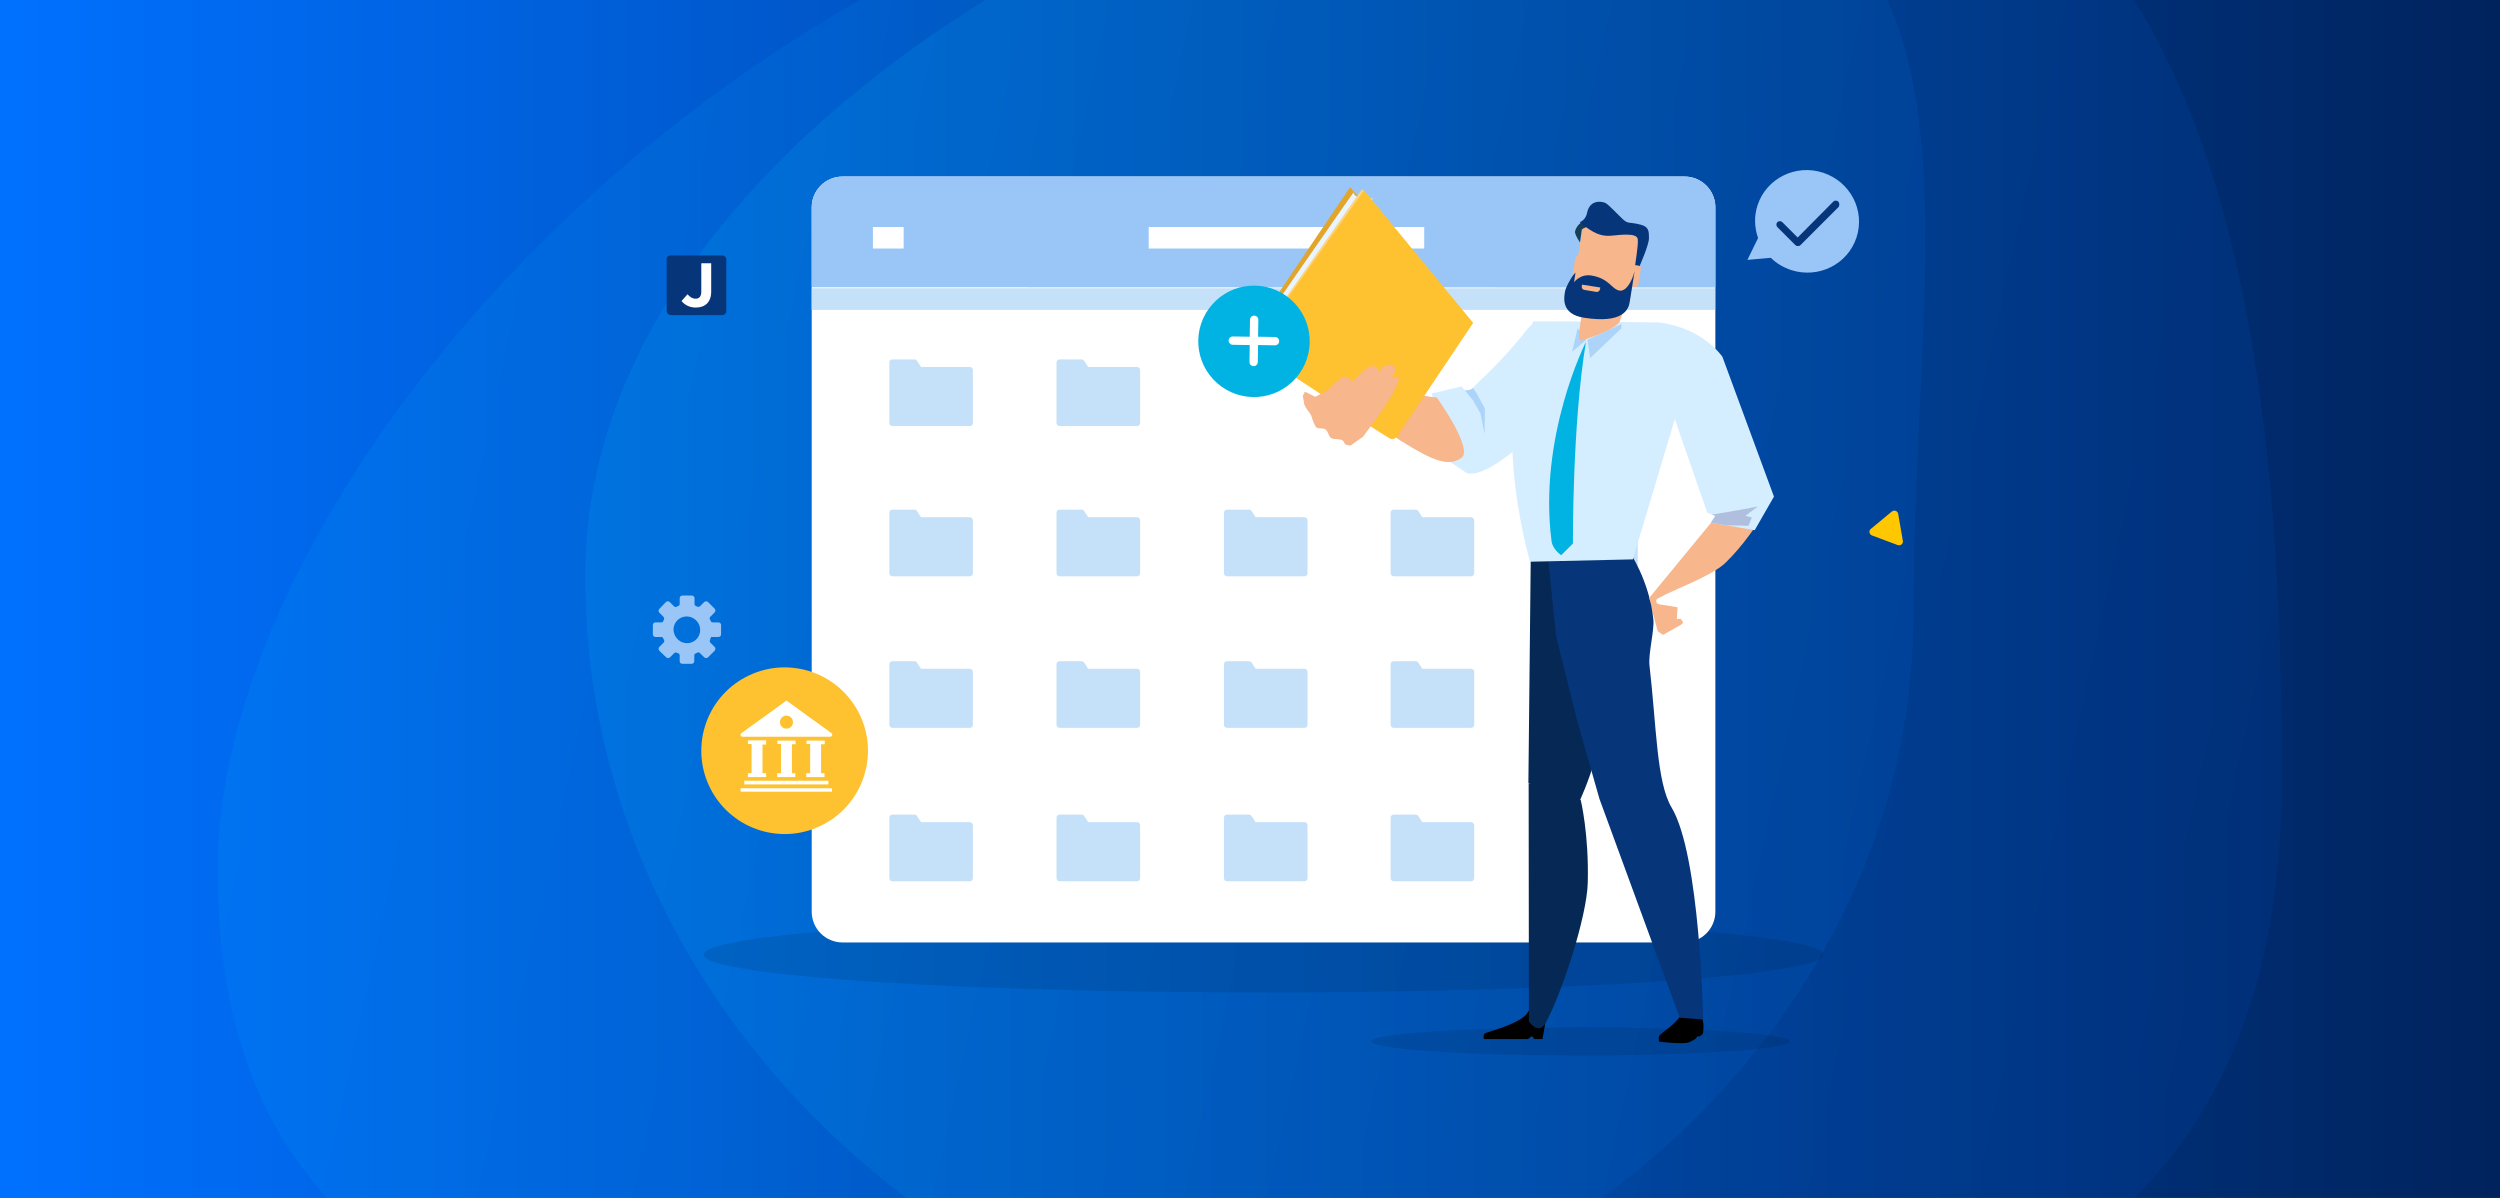 <svg enable-background="new 0 0 960 460" viewBox="0 0 960 460" xmlns="http://www.w3.org/2000/svg" xmlns:xlink="http://www.w3.org/1999/xlink"><rect x="0" y="0" width="960" height="460" fill="#808080" stroke="none"/><linearGradient id="a" gradientTransform="matrix(1 0 0 -1 0 324)" gradientUnits="userSpaceOnUse" x1="0" x2="960" y1="94" y2="94"><stop offset="0" stop-color="#0071ff"/><stop offset="1" stop-color="#00235d"/></linearGradient><linearGradient id="b"><stop offset="0" stop-color="#00c5fb"/><stop offset="1" stop-color="#005bea"/></linearGradient><linearGradient id="c" gradientTransform="matrix(1 0 0 -1 0 -414)" gradientUnits="userSpaceOnUse" x1="234.405" x2="891.018" xlink:href="#b" y1="-538.615" y2="-681.877"/><linearGradient id="d" gradientTransform="matrix(1 0 0 -1 0 -414)" gradientUnits="userSpaceOnUse" x1="108.673" x2="712.258" xlink:href="#b" y1="-612.727" y2="-744.421"/><linearGradient id="e" gradientTransform="matrix(1 0 0 -1 0 -414)" gradientUnits="userSpaceOnUse" x1="232.974" x2="883.592" xlink:href="#b" y1="-577.826" y2="-719.781"/><path d="m0 0h960v460h-960z" fill="url(#a)"/><path d="m819.5 0h-95c25.5 55.1 10.1 139.4 10.1 235.3 0 90-46.3 170.6-119.4 224.7h204.5c36.7-36.7 56.5-88.9 56.5-160.1.2-103.9-8.2-222.3-56.7-299.9z" fill="url(#c)" opacity=".1"/><path d="m224.7 221.1c0-88.1 64.7-166 153.5-221.1h-48.1c-146 83.3-246.5 227.4-246.5 333.9 0 56.1 14.9 96.8 42.1 126.1h222.3c-75.3-57.2-123.3-143-123.3-238.9z" fill="url(#d)" opacity=".1"/><path d="m224.7 221.1c0 95.9 47.9 181.7 123.3 238.9h267.3c73.1-54.1 119.4-134.7 119.4-224.7 0-95.8 15.3-180.2-10.1-235.3h-346.3c-88.8 55.1-153.6 132.9-153.6 221.1z" fill="url(#e)" opacity=".2"/><ellipse cx="485.2" cy="366.6" opacity=".1" rx="215" ry="14.5"/><ellipse cx="606.9" cy="399.9" opacity=".1" rx="80.3" ry="5.4"/><path d="m658.7 350.1c0 6.5-5.3 11.8-11.8 11.8h-323.4c-6.5 0-11.8-5.3-11.8-11.8v-270.5c0-6.5 5.3-11.8 11.8-11.8h323.4c6.5 0 11.8 5.3 11.8 11.8z" fill="#fff"/><path d="m311.7 110.3v-30.7c0-6.5 5.3-11.8 11.8-11.8h323.4c6.5 0 11.8 5.3 11.8 11.8v30.8" fill="#99c6f6"/><path d="m441.1 91.3h105.8" fill="none" stroke="#fff" stroke-width="8.263"/><path d="m335.2 91.3h11.8" fill="none" stroke="#fff" stroke-width="8.263"/><g fill="#c5e1f9"><path d="m311.7 110.7h346.9v8.3h-346.9z"/><path d="m372.4 140.9h-18.7s-.1 0-.1-.1l-1.5-2.3c-.2-.3-.6-.5-1-.5h-8.4c-.7 0-1.2.5-1.2 1.2v23.2c0 .7.5 1.2 1.2 1.2h29.7c.7 0 1.2-.5 1.2-1.2v-20.3c0-.6-.6-1.2-1.2-1.2z"/><path d="m627.7 142.3h-18.7s-.1 0-.1-.1l-1.5-2.3c-.2-.3-.6-.5-1-.5h-8.4c-.7 0-1.2.5-1.2 1.2v23.2c0 .7.5 1.2 1.2 1.2h29.7c.7 0 1.2-.5 1.2-1.2v-20.3c0-.6-.5-1.2-1.2-1.2z"/><path d="m436.6 140.9h-18.7s-.1 0-.1-.1l-1.5-2.3c-.2-.3-.6-.5-1-.5h-8.4c-.7 0-1.2.5-1.2 1.2v23.2c0 .7.5 1.2 1.2 1.2h29.7c.7 0 1.2-.5 1.2-1.2v-20.3c0-.6-.5-1.2-1.2-1.2z"/><path d="m564.9 198.6h-18.7s-.1 0-.1-.1l-1.5-2.3c-.2-.3-.6-.5-1-.5h-8.4c-.7 0-1.2.5-1.2 1.2v23.2c0 .7.5 1.2 1.2 1.2h29.7c.7 0 1.2-.5 1.2-1.2v-20.3c0-.6-.6-1.2-1.2-1.2z"/><path d="m500.9 198.6h-18.7s-.1 0-.1-.1l-1.5-2.3c-.2-.3-.6-.5-1-.5h-8.4c-.7 0-1.2.5-1.2 1.2v23.2c0 .7.5 1.2 1.2 1.2h29.7c.7 0 1.2-.5 1.2-1.2v-20.3c0-.6-.6-1.2-1.2-1.2z"/><path d="m372.4 198.6h-18.7s-.1 0-.1-.1l-1.5-2.3c-.2-.3-.6-.5-1-.5h-8.4c-.7 0-1.2.5-1.2 1.2v23.2c0 .7.5 1.2 1.2 1.2h29.7c.7 0 1.2-.5 1.2-1.2v-20.3c0-.6-.6-1.2-1.2-1.2z"/><path d="m627.7 200h-18.7s-.1 0-.1-.1l-1.5-2.3c-.2-.3-.6-.5-1-.5h-8.4c-.7 0-1.2.5-1.2 1.2v23.2c0 .7.5 1.2 1.2 1.2h29.7c.7 0 1.2-.5 1.2-1.2v-20.3c0-.6-.5-1.2-1.2-1.2z"/><path d="m436.6 198.6h-18.7s-.1 0-.1-.1l-1.5-2.3c-.2-.3-.6-.5-1-.5h-8.4c-.7 0-1.2.5-1.2 1.2v23.2c0 .7.5 1.2 1.2 1.2h29.7c.7 0 1.2-.5 1.2-1.2v-20.3c0-.6-.5-1.2-1.2-1.2z"/><path d="m564.9 256.8h-18.7s-.1 0-.1-.1l-1.5-2.3c-.2-.3-.6-.5-1-.5h-8.4c-.7 0-1.2.5-1.2 1.2v23.2c0 .7.5 1.2 1.2 1.2h29.7c.7 0 1.2-.5 1.2-1.2v-20.3c0-.7-.6-1.2-1.2-1.2z"/><path d="m500.9 256.8h-18.7s-.1 0-.1-.1l-1.5-2.3c-.2-.3-.6-.5-1-.5h-8.4c-.7 0-1.2.5-1.2 1.2v23.2c0 .7.5 1.2 1.2 1.2h29.7c.7 0 1.2-.5 1.2-1.2v-20.3c0-.7-.6-1.2-1.2-1.2z"/><path d="m372.4 256.8h-18.7s-.1 0-.1-.1l-1.5-2.3c-.2-.3-.6-.5-1-.5h-8.4c-.7 0-1.2.5-1.2 1.2v23.2c0 .7.5 1.2 1.2 1.2h29.7c.7 0 1.2-.5 1.2-1.2v-20.3c0-.7-.6-1.2-1.2-1.2z"/><path d="m627.7 258.2h-18.7s-.1 0-.1-.1l-1.5-2.3c-.2-.3-.6-.5-1-.5h-8.4c-.7 0-1.2.5-1.2 1.2v23.2c0 .7.5 1.2 1.2 1.2h29.7c.7 0 1.2-.5 1.2-1.2v-20.3c0-.7-.5-1.2-1.2-1.2z"/><path d="m436.6 256.8h-18.7s-.1 0-.1-.1l-1.5-2.3c-.2-.3-.6-.5-1-.5h-8.4c-.7 0-1.2.5-1.2 1.2v23.2c0 .7.5 1.2 1.2 1.2h29.7c.7 0 1.2-.5 1.2-1.2v-20.3c0-.7-.5-1.2-1.2-1.2z"/><path d="m564.9 315.7h-18.7s-.1 0-.1-.1l-1.5-2.3c-.2-.3-.6-.5-1-.5h-8.4c-.7 0-1.2.5-1.2 1.2v23.2c0 .7.5 1.2 1.2 1.2h29.7c.7 0 1.2-.5 1.2-1.2v-20.3c0-.7-.6-1.2-1.2-1.2z"/><path d="m500.9 315.7h-18.7s-.1 0-.1-.1l-1.5-2.3c-.2-.3-.6-.5-1-.5h-8.4c-.7 0-1.2.5-1.2 1.2v23.2c0 .7.5 1.2 1.2 1.2h29.7c.7 0 1.2-.5 1.2-1.2v-20.3c0-.7-.6-1.2-1.2-1.2z"/><path d="m372.4 315.7h-18.7s-.1 0-.1-.1l-1.5-2.3c-.2-.3-.6-.5-1-.5h-8.4c-.7 0-1.2.5-1.2 1.2v23.2c0 .7.5 1.2 1.2 1.2h29.7c.7 0 1.2-.5 1.2-1.2v-20.3c0-.7-.6-1.2-1.2-1.2z"/><path d="m436.6 315.7h-18.7s-.1 0-.1-.1l-1.5-2.3c-.2-.3-.6-.5-1-.5h-8.4c-.7 0-1.2.5-1.2 1.2v23.2c0 .7.5 1.2 1.2 1.2h29.7c.7 0 1.2-.5 1.2-1.2v-20.3c0-.7-.5-1.2-1.2-1.2z"/></g><path d="m637.2 397.7c-.5.6-.1 2.3-.1 2.3s8.3 1 11 .4c.7-.2 1.9-.8 3-1.5.2-.1.5-.8.7-.9.3-.2.5.1.8 0 .7-.5 1.3-.9 1.3-1 .7-4.2-.3-5.9-.3-5.9s-7.1-2.6-8.4-.8c-3.2 4.2-7 6-8 7.4z"/><path d="m593.5 392.3-1.2 6.7h-3.2s-.4-1-.9-1-1.1 1-1.7 1c-1.4 0-2.9 0-3.5 0-1.2 0-13.2 0-13.2 0s-.3-1.4.1-1.9c.2-.3 1.3-.7 2-.9 3.4-1 13.1-4.1 14.8-7.5 1.9-4.1 6.8 3.6 6.8 3.6z"/><path d="m638.6 243.8 6.9-3.9.9-.8-1-1.5-1.5.1.3-4.5-7.3-1.2-3.7-1.8 3.4 12.2" fill="#f7b68b"/><path d="m606.6 134s7.7 8.5-16.1 31.1c-23.8 22.5-28.2 15.9-28.2 15.9l-7.2-4.8-5.3-25.1 11.5-2.7 1.2 1.5s2.5.2 3.7-1.5c1.2-1.8 9.1-7.7 20.5-22.3 5.3-6.7 18.4 6.3 19.9 7.9z" fill="#d4edff"/><path d="m551.7 152.6s-24-.4-26-25.5c-.6-7.4-2.5-.2-3.8 6.9s3.1 27.1 15.9 35.2c12.8 8 18.3 10 23.3 6.7s-9.4-23.3-9.4-23.3z" fill="#f7b68b"/><path d="m587.1 392.3s3.7 5.4 6.5.4c6.3-11.7 15.7-40.5 16.1-53.6.5-18.8-2.7-31.9-2.7-31.9l-20-6.5z" fill="#052954"/><path d="m587.8 214.4-.9 86.2 18.2 10.1s10.9-20.6 12.3-46.8c.6-11.1.9-36.1-5.4-44.6-8.4-11.6-24.2-4.9-24.2-4.9z" fill="#052954"/><path d="m594.5 214.4 3 29.8 8.1 32.4 8.6 30.2 30.8 84 9 .7s-1.1-63-12.1-81.4c-5.8-9.7-5.8-31.3-8.5-54.6-.5-4.2 1.9-13.6 1.5-17.5-1.5-15.1-9.3-26.3-9.3-26.3z" fill="#06357a"/><path d="m587.5 215.7 39.5-.9 16.9-56.4s10.9-34.1-10-34.6c-21-.4-45.1-.4-45.1-.4s-17.4 31.8-1.3 92.3z" fill="#d4edff"/><path d="m658.3 199.2-25 30.4s.9 4.4 2.9 2.1c.2-.3-1-1.2.6-2 6.1-3.4 20.6-8.5 25.9-13.7 7-6.8 12-14.8 12-14.8z" fill="#f7b68b"/><path d="m609 131.3s-18.4 36.3-13.2 76.5c.4 3.2 3.7 5.4 3.7 5.4l4.5-4.5c0 .1-.3-45.4 5-77.4z" fill="#00b3e3"/><path d="m609.6 130.5 1 7 12-11.4v-1.7z" fill="#acd4f8"/><path d="m605.8 126-2.1 9.1 5.4-4.6z" fill="#acd4f8"/><path d="m570.2 156.9-3.1-5.7-1.4-2.2c-1.3 1.1-3.2.9-3.2.9l3.1 3.8 2.9 5.1 1.6 7.8z" fill="#acd4f8"/><path d="m641.9 157.4 13.7 39.5 3 1.2-1.7 2.6 16.9 2.9 7.4-12.9-19.8-53.7s-7.6-11.3-24.7-13.2c-12.1-1.2 4.3 30.3 5.2 33.6z" fill="#d4edff"/><path d="m675 194.5s-11.5 2.2-17.6 3.1l1.3.5-1.7 2.6 5.9 1 8.5.2 1.3-3.2-2.5-.6z" fill="#b0bfde"/><path d="m624.1 115.9c-.5 2.2-1.3 5.5-2.1 7.5-1.4 3.1-13.2 7-15 7.4s.5-9.2.5-11.4c0-1.7 1.1-1.2-.2-3.6h16.8z" fill="#f7b68b"/><path d="m603.9 111c-.3 1.9 1 3.6 2.9 3.9l15.3 2.5c1.9.3 3.6-1 3.9-2.9l3.6-22.6c.3-1.9-1-3.6-2.8-3.9l-15.3-2.5c-1.9-.3-3.6 1-3.9 2.9z" fill="#f7b68b"/><path d="m606.7 93.1s-1.7-2.5-1.9-3.9c-.1-.7 1-3.2 2.8-3.9 1.9-.7 3 1.3 3 1.3s-3 1.1-3.2 1.6c-.1.6-.7 4.9-.7 4.9z" fill="#163f59"/><path d="m629.5 102.4s3.7-8.3 3.7-10.9 0-4.4-3.1-5.2c-4.6-1.2-4.8-.2-6.8-2s-5.6-5.8-6.9-6.4c-2.2-.9-6-.7-6.9 3.6-.6 3.2-2.8 3.7-2.8 3.8.1.4.9.9 2.3 1.9 3.9 2.8 6.4 3.6 9.8 3.3s9.7-1.2 10.1 1.3c.3 2.5-1.1 9.8-1 10.4.2.7.9.5 1.6.2z" fill="#06357a"/><path d="m623.6 108.4c-.1.6.3 1.2.9 1.3l3.3.5c.6.1 1.2-.3 1.3-.9l1-6c.1-.6-.3-1.2-.9-1.3l-3.3-.5c-.6-.1-1.2.3-1.3.9z" fill="#f7b68b"/><path d="m603.9 105.2c-.1.6.3 1.2.9 1.3l3.3.5c.6.1 1.2-.3 1.3-.9l1-6c.1-.6-.3-1.2-.9-1.3l-3.3-.5c-.6-.1-1.2.3-1.3.9z" fill="#f7b68b"/><path d="m627.7 104.1s-1.4 8.9-1.9 11.9c-.4 2.7-2.4 8.4-17.6 6-9-1.4-7.6-8-7.2-10.2.3-1.7 2.9-6.3 4-7.1 0 0-.6 3.7-.6 3.7s2.4-3.3 6.7-2.6c6.9 1.1 7.8 5.4 10.9 5.8 2.3.3 4.6-3.2 5.7-7.5z" fill="#06357a"/><g fill="#f7b68b"><path d="m613 112.1-4.7-.8c-.6-.1-1-.7-.9-1.3l.1-.7 7 1.1-.1.7c-.2.7-.8 1.1-1.4 1z"/><path d="m526.1 131.3s2.3-7.7 1.1-9.6-5.9-8.6-5.9-8.6l-1.4-1.6s-2.5.6.8 5.1c3.2 4.5.5 3.2.5 3.2l-4.4-2.9-5.6-3.1-2.3-1.7s-1.2-1.1-1.8-1c-1.4.1-.9 1.2-.9 1.2l8.5 7.4-9.6-4.5s-1.3-.4-1.7.3c-.4.6 0 .8 0 .8l9.7 7.9-5.2-1.7s-1.3-.3-1.7.3c-.5.6-.6.8-.6.8l19.1 9.7z"/><path d="m513.5 121.3-6.9-2.8s-1.5-.8-2.4-.7c-1 .1-1 1.1-1 1.1l10 5.3z"/></g><path d="m564.8 124-46.4-52.1-38.9 57.6s-.9 1.9-.7 3c.1.8 2.7 1.8 4.3 3s52.7 32.5 52.7 32.5z" fill="#e2a52b"/><path d="m527.2 76.2s-7.2.6-7.4-2.3c0-.4-38 54.7-38.1 54.8-.3.5-1.1 3.1.7 4.3 1.1.7 2.4 1.4 4.5-.2.4-.2 40.3-56.6 40.3-56.6z" fill="#eaf4fe"/><path d="m522.9 72.8.8.3 40.7 50.4-29.4 43.8-54.4-34.2z" fill="#fcd381"/><path d="m523.8 73.1 41.9 50.9-29.4 43.8-54.1-36.1z" fill="#fec12f"/><path d="m478.5 132.5s-.2.4 2.1-.1c1.4-.4 2.5-2.1 2.5-2.1l54.5 35.9s-1.6 3-3.6 2.3-55.5-36-55.5-36z" fill="#fec12f"/><path d="m505.1 152.4 4.5-2.5s4.1-3.8 5.2-4.6c1.3-.9 2.4-.8 3.2-.1s1 1.4.9 1.6 2.8-2.9 3.8-3.7c1.4-1.1 3.5-3.1 5-2.4s1.8 1.4 1.5 2c-.2.5 1.8-1.9 2.8-2.3 1.1-.4 2.5-.6 3.1 0s1.1 1.2.9 1.6-1.5 2.9-1.5 2.9.8-.3 1.6-.2c1.4.2 1.3 1.2.5 2.7s-1.4 3-2.4 4.8-5.4 8.2-5.4 8.2l-5.4 7.3-4.8 3.4s-1.8-.1-2.2-.7c-.4-.5-.3-1.3-1.7-1.6s-3.3 0-4-1-.9-2.7-2.1-3.1-2.4.1-3.2-.7-2-4.7-2-4.7-2.4-3.1-2.6-4.2-.5-3.1-.5-3.1l.8-1.6z" fill="#f7b68b"/><ellipse cx="481.5" cy="130.9" fill="#00b3e3" rx="21.4" ry="21.4" transform="matrix(.659 -.752 .752 .659 65.787 406.897)"/><path d="m489.6 129.4-6.5-.1.1-6.5c0-.9-.7-1.6-1.6-1.6s-1.6.7-1.6 1.6l-.1 6.5-6.5-.1c-.9 0-1.6.7-1.6 1.6s.7 1.6 1.6 1.6l6.5.1-.1 6.5c0 .9.7 1.6 1.6 1.6s1.6-.7 1.6-1.6l.1-6.5 6.5.1c.9 0 1.6-.7 1.6-1.6s-.7-1.6-1.6-1.6z" fill="#fff"/><path d="m700 66.3c-10.5-3.4-21.7 2.2-25.1 12.5-1.4 4.3-1.2 8.6.2 12.6l-4.1 8.4 9-.8c2.1 2.1 4.8 3.7 7.8 4.7 10.5 3.4 21.7-2.2 25.1-12.5 3.4-10.4-2.4-21.5-12.9-24.9z" fill="#99c6f6"/><path d="m705.9 77.4c-.5-.5-1.4-.5-1.9 0l-13.7 13.8-5.9-5.9c-.5-.5-1.4-.5-1.9 0s-.5 1.4 0 1.9l6.9 6.9c.3.3.6.4 1 .4s.7-.1 1-.4l14.7-14.7c.3-.6.3-1.5-.2-2z" fill="#06357a"/><path d="m273.1 244.6h2.8c.6 0 1-.5 1-1v-3.6c0-.6-.5-1-1-1h-2.2c-.4 0-.7-.2-.8-.6-.1-.2-.2-.4-.3-.6-.2-.3-.1-.7.2-1l1.6-1.6c.4-.4.4-1.1 0-1.5l-2.5-2.5c-.4-.4-1.1-.4-1.5 0l-1.6 1.6c-.2.2-.6.3-.9.2-.2-.1-.5-.2-.7-.3-.3-.1-.5-.4-.5-.8v-2.2c0-.6-.5-1-1-1h-3.7c-.6 0-1 .5-1 1v2.2c0 .4-.2.7-.6.8-.2.1-.4.2-.6.3-.3.2-.7.1-1-.2l-1.6-1.6c-.4-.4-1.1-.4-1.5 0l-2.5 2.6c-.4.4-.4 1.1 0 1.5l1.6 1.6c.2.2.3.6.2.9-.1.2-.2.5-.3.7-.1.3-.4.5-.8.5h-2.2c-.6 0-1 .5-1 1v3.6c0 .6.5 1 1 1h2.2c.4 0 .7.2.8.6l.3.6c.2.3.1.7-.2 1l-1.6 1.6c-.4.4-.4 1.1 0 1.5l2.6 2.5c.4.4 1.1.4 1.5 0l1.6-1.6c.2-.2.6-.3.9-.2.2.1.5.2.7.3.3.1.5.4.5.8v2.2c0 .6.5 1 1 1h3.6c.6 0 1-.5 1-1v-2.2c0-.4.2-.7.6-.8l.6-.3c.3-.2.7-.1 1 .2l1.6 1.6c.4.4 1.1.4 1.5 0l2.5-2.5c.4-.4.4-1.1 0-1.5l-1.6-1.6c-.2-.2-.3-.6-.2-.9.2-.6.4-1.3.5-1.3zm-14.4-3.7c.6-3.2 3.9-5 6.9-3.8 2.3.9 3.6 3.3 3.2 5.7-.6 3.2-3.9 5-6.9 3.8-2.2-.9-3.6-3.4-3.2-5.7z" fill="#99c6f6"/><path d="m257.5 98.1h19.8c.9 0 1.6.7 1.6 1.6v19.7c0 .9-.7 1.6-1.6 1.6h-19.7c-.9 0-1.6-.7-1.6-1.6v-19.8c-.1-.8.6-1.5 1.5-1.5z" fill="#06357a"/><path d="m267.2 118.1c-2.6 0-4.3-1.1-5.5-2.5l2.3-2.6c1 1.1 1.9 1.7 3.1 1.7 1.4 0 2.2-.8 2.2-2.8v-10.8h3.8v10.9c0 4.1-2.4 6.1-5.9 6.1z" fill="#fff"/><ellipse cx="301.4" cy="288.1" fill="#fec12f" rx="32" ry="32" transform="matrix(.882 -.471 .471 .882 -100.232 176.133)"/><path clip-rule="evenodd" d="m284.4 304h35.1v-1.3h-35.1zm.6-21.1h34c.8-.4.8-1.1 0-1.6s-17-12.3-17-12.3-16.2 11.8-17 12.3-.9 1.3 0 1.6zm17-8.1c1.4 0 2.5 1.1 2.5 2.5s-1.1 2.5-2.5 2.5-2.5-1.1-2.5-2.5 1.1-2.5 2.5-2.5zm-16.2 26.4h32.3v-1.4h-32.3zm1.4-4.3v1.5h7v-1.5h-1.4v-11h1.4v-1.6h-7v1.4h1.4v11.2zm11.2 0v1.5h7v-1.5h-1.3v-11.1h1.4v-1.4h-7v1.3h1.4v11.2zm11.2 0v1.5h7v-1.5h-1.3v-11.1h1.4v-1.4h-7v1.3h1.4v11.2z" fill="#fff" fill-rule="evenodd"/><path d="m726.5 196.4-8.1 6.7c-.9.7-.6 2.1.4 2.5l9.9 3.7c1.1.4 2.2-.5 2-1.6l-1.8-10.4c-.2-1.1-1.5-1.6-2.4-.9z" fill="#ffc700"/></svg>